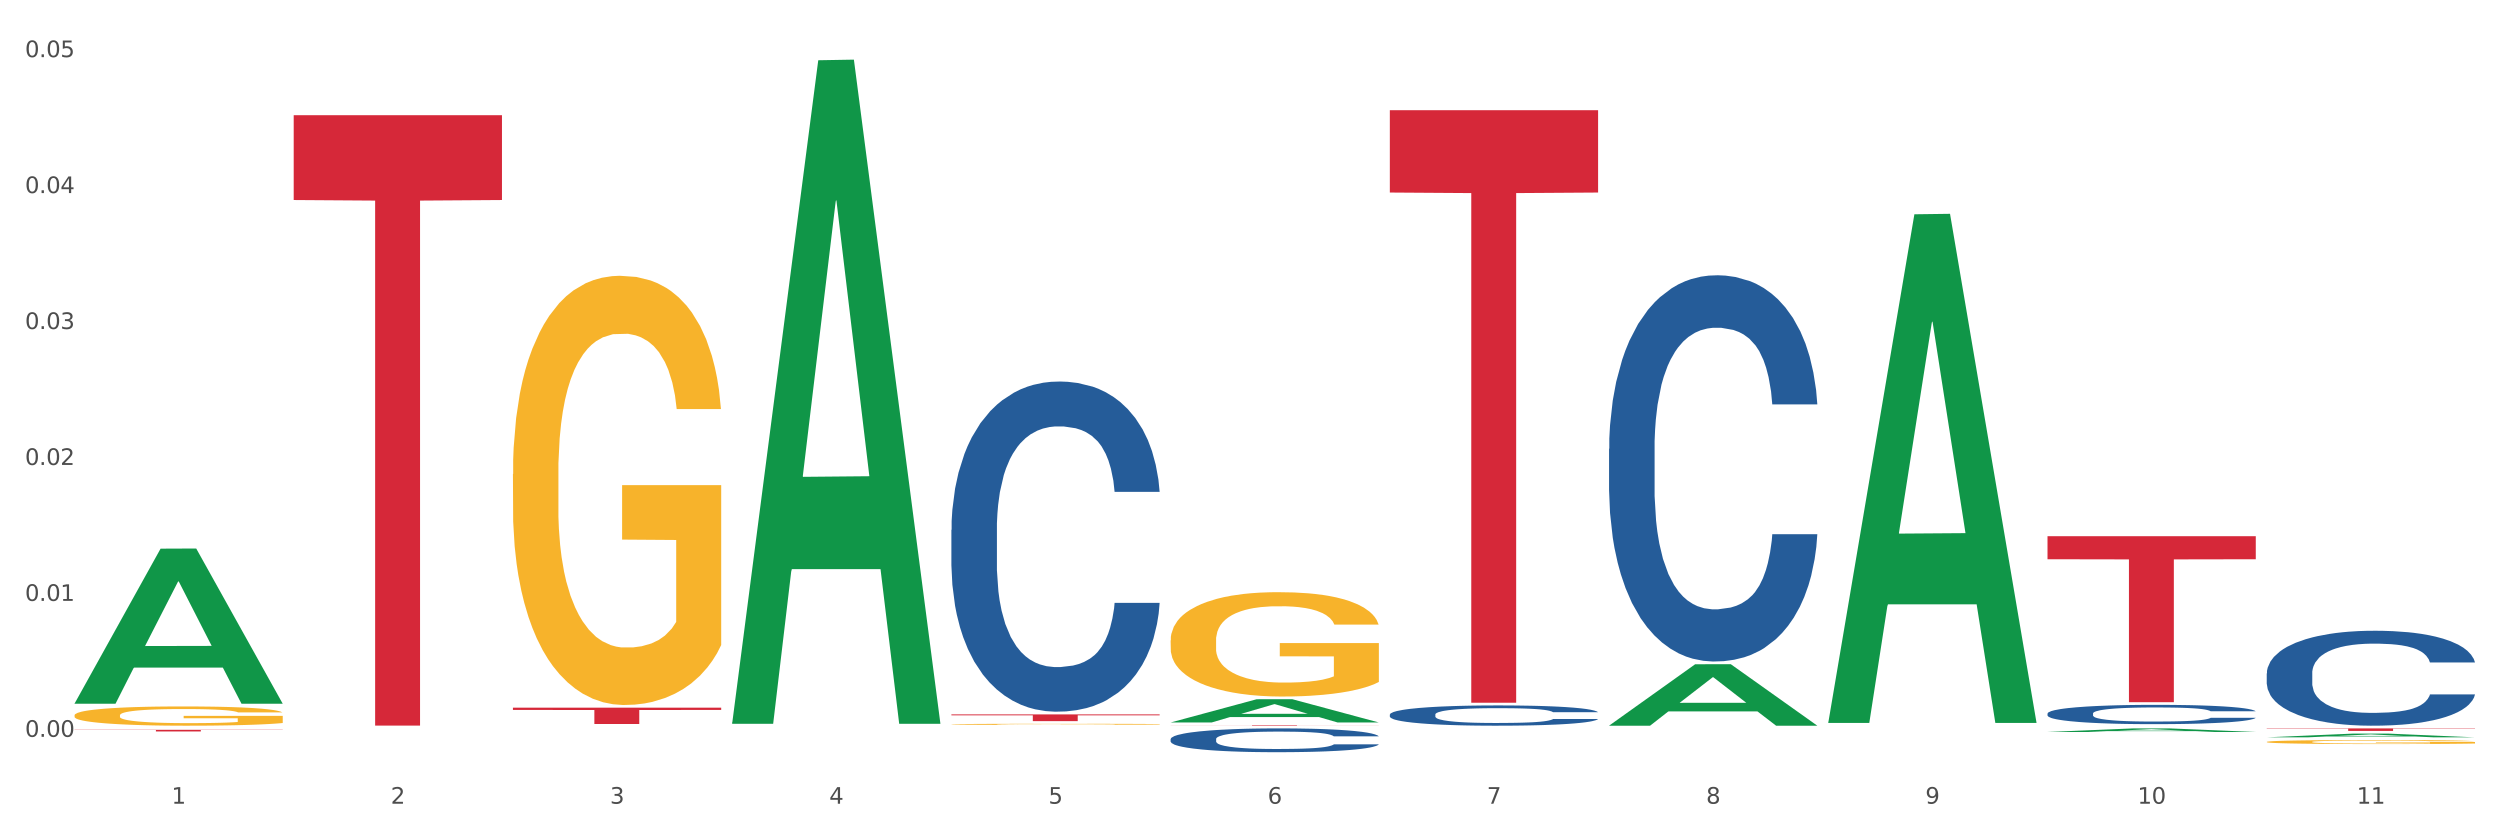 <?xml version="1.0" encoding="utf-8" standalone="no"?>
<!DOCTYPE svg PUBLIC "-//W3C//DTD SVG 1.1//EN"
  "http://www.w3.org/Graphics/SVG/1.1/DTD/svg11.dtd">
<svg xmlns:xlink="http://www.w3.org/1999/xlink" width="1080pt" height="360pt" viewBox="0 0 1080 360" xmlns="http://www.w3.org/2000/svg" version="1.1">
 <rect x="0" y="0" width="1080" height="360" fill="#333333" stroke="none"/>
 <defs>
  <style type="text/css">*{stroke-linejoin: round; stroke-linecap: butt}</style>
 </defs>
 <g id="figure_1">
  <g id="patch_1">
   <path d="M 0 360 
L 1080 360 
L 1080 0 
L 0 0 
z
" style="fill: #ffffff; stroke: #ffffff; stroke-linejoin: miter"/>
  </g>
  <g id="axes_1">
   <g id="matplotlib.axis_1">
    <g id="xtick_1">
     <g id="text_1">
      <!-- 1 -->
      <g style="fill: #4d4d4d" transform="translate(74.106 347.204) scale(0.096 -0.096)">
       <defs>
        <path id="DejaVuSans-31" d="M 794 531 
L 1825 531 
L 1825 4091 
L 703 3866 
L 703 4441 
L 1819 4666 
L 2450 4666 
L 2450 531 
L 3481 531 
L 3481 0 
L 794 0 
L 794 531 
z
" transform="scale(0.016)"/>
       </defs>
       <use xlink:href="#DejaVuSans-31"/>
      </g>
     </g>
    </g>
    <g id="xtick_2">
     <g id="text_2">
      <!-- 2 -->
      <g style="fill: #4d4d4d" transform="translate(168.812 347.204) scale(0.096 -0.096)">
       <defs>
        <path id="DejaVuSans-32" d="M 1228 531 
L 3431 531 
L 3431 0 
L 469 0 
L 469 531 
Q 828 903 1448 1529 
Q 2069 2156 2228 2338 
Q 2531 2678 2651 2914 
Q 2772 3150 2772 3378 
Q 2772 3750 2511 3984 
Q 2250 4219 1831 4219 
Q 1534 4219 1204 4116 
Q 875 4013 500 3803 
L 500 4441 
Q 881 4594 1212 4672 
Q 1544 4750 1819 4750 
Q 2544 4750 2975 4387 
Q 3406 4025 3406 3419 
Q 3406 3131 3298 2873 
Q 3191 2616 2906 2266 
Q 2828 2175 2409 1742 
Q 1991 1309 1228 531 
z
" transform="scale(0.016)"/>
       </defs>
       <use xlink:href="#DejaVuSans-32"/>
      </g>
     </g>
    </g>
    <g id="xtick_3">
     <g id="text_3">
      <!-- 3 -->
      <g style="fill: #4d4d4d" transform="translate(263.517 347.204) scale(0.096 -0.096)">
       <defs>
        <path id="DejaVuSans-33" d="M 2597 2516 
Q 3050 2419 3304 2112 
Q 3559 1806 3559 1356 
Q 3559 666 3084 287 
Q 2609 -91 1734 -91 
Q 1441 -91 1130 -33 
Q 819 25 488 141 
L 488 750 
Q 750 597 1062 519 
Q 1375 441 1716 441 
Q 2309 441 2620 675 
Q 2931 909 2931 1356 
Q 2931 1769 2642 2001 
Q 2353 2234 1838 2234 
L 1294 2234 
L 1294 2753 
L 1863 2753 
Q 2328 2753 2575 2939 
Q 2822 3125 2822 3475 
Q 2822 3834 2567 4026 
Q 2313 4219 1838 4219 
Q 1578 4219 1281 4162 
Q 984 4106 628 3988 
L 628 4550 
Q 988 4650 1302 4700 
Q 1616 4750 1894 4750 
Q 2613 4750 3031 4423 
Q 3450 4097 3450 3541 
Q 3450 3153 3228 2886 
Q 3006 2619 2597 2516 
z
" transform="scale(0.016)"/>
       </defs>
       <use xlink:href="#DejaVuSans-33"/>
      </g>
     </g>
    </g>
    <g id="xtick_4">
     <g id="text_4">
      <!-- 4 -->
      <g style="fill: #4d4d4d" transform="translate(358.223 347.204) scale(0.096 -0.096)">
       <defs>
        <path id="DejaVuSans-34" d="M 2419 4116 
L 825 1625 
L 2419 1625 
L 2419 4116 
z
M 2253 4666 
L 3047 4666 
L 3047 1625 
L 3713 1625 
L 3713 1100 
L 3047 1100 
L 3047 0 
L 2419 0 
L 2419 1100 
L 313 1100 
L 313 1709 
L 2253 4666 
z
" transform="scale(0.016)"/>
       </defs>
       <use xlink:href="#DejaVuSans-34"/>
      </g>
     </g>
    </g>
    <g id="xtick_5">
     <g id="text_5">
      <!-- 5 -->
      <g style="fill: #4d4d4d" transform="translate(452.928 347.204) scale(0.096 -0.096)">
       <defs>
        <path id="DejaVuSans-35" d="M 691 4666 
L 3169 4666 
L 3169 4134 
L 1269 4134 
L 1269 2991 
Q 1406 3038 1543 3061 
Q 1681 3084 1819 3084 
Q 2600 3084 3056 2656 
Q 3513 2228 3513 1497 
Q 3513 744 3044 326 
Q 2575 -91 1722 -91 
Q 1428 -91 1123 -41 
Q 819 9 494 109 
L 494 744 
Q 775 591 1075 516 
Q 1375 441 1709 441 
Q 2250 441 2565 725 
Q 2881 1009 2881 1497 
Q 2881 1984 2565 2268 
Q 2250 2553 1709 2553 
Q 1456 2553 1204 2497 
Q 953 2441 691 2322 
L 691 4666 
z
" transform="scale(0.016)"/>
       </defs>
       <use xlink:href="#DejaVuSans-35"/>
      </g>
     </g>
    </g>
    <g id="xtick_6">
     <g id="text_6">
      <!-- 6 -->
      <g style="fill: #4d4d4d" transform="translate(547.634 347.204) scale(0.096 -0.096)">
       <defs>
        <path id="DejaVuSans-36" d="M 2113 2584 
Q 1688 2584 1439 2293 
Q 1191 2003 1191 1497 
Q 1191 994 1439 701 
Q 1688 409 2113 409 
Q 2538 409 2786 701 
Q 3034 994 3034 1497 
Q 3034 2003 2786 2293 
Q 2538 2584 2113 2584 
z
M 3366 4563 
L 3366 3988 
Q 3128 4100 2886 4159 
Q 2644 4219 2406 4219 
Q 1781 4219 1451 3797 
Q 1122 3375 1075 2522 
Q 1259 2794 1537 2939 
Q 1816 3084 2150 3084 
Q 2853 3084 3261 2657 
Q 3669 2231 3669 1497 
Q 3669 778 3244 343 
Q 2819 -91 2113 -91 
Q 1303 -91 875 529 
Q 447 1150 447 2328 
Q 447 3434 972 4092 
Q 1497 4750 2381 4750 
Q 2619 4750 2861 4703 
Q 3103 4656 3366 4563 
z
" transform="scale(0.016)"/>
       </defs>
       <use xlink:href="#DejaVuSans-36"/>
      </g>
     </g>
    </g>
    <g id="xtick_7">
     <g id="text_7">
      <!-- 7 -->
      <g style="fill: #4d4d4d" transform="translate(642.339 347.204) scale(0.096 -0.096)">
       <defs>
        <path id="DejaVuSans-37" d="M 525 4666 
L 3525 4666 
L 3525 4397 
L 1831 0 
L 1172 0 
L 2766 4134 
L 525 4134 
L 525 4666 
z
" transform="scale(0.016)"/>
       </defs>
       <use xlink:href="#DejaVuSans-37"/>
      </g>
     </g>
    </g>
    <g id="xtick_8">
     <g id="text_8">
      <!-- 8 -->
      <g style="fill: #4d4d4d" transform="translate(737.044 347.204) scale(0.096 -0.096)">
       <defs>
        <path id="DejaVuSans-38" d="M 2034 2216 
Q 1584 2216 1326 1975 
Q 1069 1734 1069 1313 
Q 1069 891 1326 650 
Q 1584 409 2034 409 
Q 2484 409 2743 651 
Q 3003 894 3003 1313 
Q 3003 1734 2745 1975 
Q 2488 2216 2034 2216 
z
M 1403 2484 
Q 997 2584 770 2862 
Q 544 3141 544 3541 
Q 544 4100 942 4425 
Q 1341 4750 2034 4750 
Q 2731 4750 3128 4425 
Q 3525 4100 3525 3541 
Q 3525 3141 3298 2862 
Q 3072 2584 2669 2484 
Q 3125 2378 3379 2068 
Q 3634 1759 3634 1313 
Q 3634 634 3220 271 
Q 2806 -91 2034 -91 
Q 1263 -91 848 271 
Q 434 634 434 1313 
Q 434 1759 690 2068 
Q 947 2378 1403 2484 
z
M 1172 3481 
Q 1172 3119 1398 2916 
Q 1625 2713 2034 2713 
Q 2441 2713 2670 2916 
Q 2900 3119 2900 3481 
Q 2900 3844 2670 4047 
Q 2441 4250 2034 4250 
Q 1625 4250 1398 4047 
Q 1172 3844 1172 3481 
z
" transform="scale(0.016)"/>
       </defs>
       <use xlink:href="#DejaVuSans-38"/>
      </g>
     </g>
    </g>
    <g id="xtick_9">
     <g id="text_9">
      <!-- 9 -->
      <g style="fill: #4d4d4d" transform="translate(831.75 347.204) scale(0.096 -0.096)">
       <defs>
        <path id="DejaVuSans-39" d="M 703 97 
L 703 672 
Q 941 559 1184 500 
Q 1428 441 1663 441 
Q 2288 441 2617 861 
Q 2947 1281 2994 2138 
Q 2813 1869 2534 1725 
Q 2256 1581 1919 1581 
Q 1219 1581 811 2004 
Q 403 2428 403 3163 
Q 403 3881 828 4315 
Q 1253 4750 1959 4750 
Q 2769 4750 3195 4129 
Q 3622 3509 3622 2328 
Q 3622 1225 3098 567 
Q 2575 -91 1691 -91 
Q 1453 -91 1209 -44 
Q 966 3 703 97 
z
M 1959 2075 
Q 2384 2075 2632 2365 
Q 2881 2656 2881 3163 
Q 2881 3666 2632 3958 
Q 2384 4250 1959 4250 
Q 1534 4250 1286 3958 
Q 1038 3666 1038 3163 
Q 1038 2656 1286 2365 
Q 1534 2075 1959 2075 
z
" transform="scale(0.016)"/>
       </defs>
       <use xlink:href="#DejaVuSans-39"/>
      </g>
     </g>
    </g>
    <g id="xtick_10">
     <g id="text_10">
      <!-- 10 -->
      <g style="fill: #4d4d4d" transform="translate(923.401 347.204) scale(0.096 -0.096)">
       <defs>
        <path id="DejaVuSans-30" d="M 2034 4250 
Q 1547 4250 1301 3770 
Q 1056 3291 1056 2328 
Q 1056 1369 1301 889 
Q 1547 409 2034 409 
Q 2525 409 2770 889 
Q 3016 1369 3016 2328 
Q 3016 3291 2770 3770 
Q 2525 4250 2034 4250 
z
M 2034 4750 
Q 2819 4750 3233 4129 
Q 3647 3509 3647 2328 
Q 3647 1150 3233 529 
Q 2819 -91 2034 -91 
Q 1250 -91 836 529 
Q 422 1150 422 2328 
Q 422 3509 836 4129 
Q 1250 4750 2034 4750 
z
" transform="scale(0.016)"/>
       </defs>
       <use xlink:href="#DejaVuSans-31"/>
       <use xlink:href="#DejaVuSans-30" transform="translate(63.623 0)"/>
      </g>
     </g>
    </g>
    <g id="xtick_11">
     <g id="text_11">
      <!-- 11 -->
      <g style="fill: #4d4d4d" transform="translate(1018.107 347.204) scale(0.096 -0.096)">
       <use xlink:href="#DejaVuSans-31"/>
       <use xlink:href="#DejaVuSans-31" transform="translate(63.623 0)"/>
      </g>
     </g>
    </g>
    <g id="xtick_12"/>
    <g id="xtick_13"/>
    <g id="xtick_14"/>
    <g id="xtick_15"/>
    <g id="xtick_16"/>
    <g id="xtick_17"/>
    <g id="xtick_18"/>
    <g id="xtick_19"/>
    <g id="xtick_20"/>
    <g id="xtick_21"/>
   </g>
   <g id="matplotlib.axis_2">
    <g id="ytick_1">
     <g id="text_12">
      <!-- 0.00 -->
      <g style="fill: #4d4d4d" transform="translate(10.8 318.309) scale(0.096 -0.096)">
       <defs>
        <path id="DejaVuSans-2e" d="M 684 794 
L 1344 794 
L 1344 0 
L 684 0 
L 684 794 
z
" transform="scale(0.016)"/>
       </defs>
       <use xlink:href="#DejaVuSans-30"/>
       <use xlink:href="#DejaVuSans-2e" transform="translate(63.623 0)"/>
       <use xlink:href="#DejaVuSans-30" transform="translate(95.41 0)"/>
       <use xlink:href="#DejaVuSans-30" transform="translate(159.033 0)"/>
      </g>
     </g>
    </g>
    <g id="ytick_2">
     <g id="text_13">
      <!-- 0.01 -->
      <g style="fill: #4d4d4d" transform="translate(10.8 259.585) scale(0.096 -0.096)">
       <use xlink:href="#DejaVuSans-30"/>
       <use xlink:href="#DejaVuSans-2e" transform="translate(63.623 0)"/>
       <use xlink:href="#DejaVuSans-30" transform="translate(95.41 0)"/>
       <use xlink:href="#DejaVuSans-31" transform="translate(159.033 0)"/>
      </g>
     </g>
    </g>
    <g id="ytick_3">
     <g id="text_14">
      <!-- 0.02 -->
      <g style="fill: #4d4d4d" transform="translate(10.8 200.861) scale(0.096 -0.096)">
       <use xlink:href="#DejaVuSans-30"/>
       <use xlink:href="#DejaVuSans-2e" transform="translate(63.623 0)"/>
       <use xlink:href="#DejaVuSans-30" transform="translate(95.41 0)"/>
       <use xlink:href="#DejaVuSans-32" transform="translate(159.033 0)"/>
      </g>
     </g>
    </g>
    <g id="ytick_4">
     <g id="text_15">
      <!-- 0.03 -->
      <g style="fill: #4d4d4d" transform="translate(10.8 142.137) scale(0.096 -0.096)">
       <use xlink:href="#DejaVuSans-30"/>
       <use xlink:href="#DejaVuSans-2e" transform="translate(63.623 0)"/>
       <use xlink:href="#DejaVuSans-30" transform="translate(95.41 0)"/>
       <use xlink:href="#DejaVuSans-33" transform="translate(159.033 0)"/>
      </g>
     </g>
    </g>
    <g id="ytick_5">
     <g id="text_16">
      <!-- 0.04 -->
      <g style="fill: #4d4d4d" transform="translate(10.8 83.413) scale(0.096 -0.096)">
       <use xlink:href="#DejaVuSans-30"/>
       <use xlink:href="#DejaVuSans-2e" transform="translate(63.623 0)"/>
       <use xlink:href="#DejaVuSans-30" transform="translate(95.41 0)"/>
       <use xlink:href="#DejaVuSans-34" transform="translate(159.033 0)"/>
      </g>
     </g>
    </g>
    <g id="ytick_6">
     <g id="text_17">
      <!-- 0.05 -->
      <g style="fill: #4d4d4d" transform="translate(10.8 24.689) scale(0.096 -0.096)">
       <use xlink:href="#DejaVuSans-30"/>
       <use xlink:href="#DejaVuSans-2e" transform="translate(63.623 0)"/>
       <use xlink:href="#DejaVuSans-30" transform="translate(95.41 0)"/>
       <use xlink:href="#DejaVuSans-35" transform="translate(159.033 0)"/>
      </g>
     </g>
    </g>
    <g id="ytick_7"/>
    <g id="ytick_8"/>
    <g id="ytick_9"/>
    <g id="ytick_10"/>
    <g id="ytick_11"/>
   </g>
   <g id="PolyCollection_1">
    <path d="M 32.175 303.9 
L 32.268 303.837 
L 69.369 237.019 
L 84.766 236.956 
L 122.145 304.026 
L 104.337 304.026 
L 96.267 288.408 
L 57.96 288.408 
L 57.682 288.66 
L 49.891 304.026 
L 32.175 304.026 
L 32.175 303.9 
L 62.783 279.087 
L 91.444 279.024 
L 77.253 251.252 
L 77.067 251.126 
L 76.882 251.315 
L 62.691 279.024 
L 62.783 279.087 
L 32.175 303.9 
z
" clip-path="url(#pe1a26858de)" style="fill: #109648"/>
    <path d="M 979.23 314.662 
L 1069.2 314.662 
L 1069.2 314.815 
L 1033.809 314.816 
L 1033.809 315.762 
L 1014.408 315.762 
L 1014.408 314.816 
L 979.23 314.815 
L 979.23 314.663 
L 979.23 314.662 
z
" clip-path="url(#pe1a26858de)" style="fill: #d62839"/>
    <path d="M 884.524 231.626 
L 974.495 231.626 
L 974.495 241.591 
L 939.103 241.658 
L 939.103 303.336 
L 919.702 303.336 
L 919.702 241.658 
L 884.524 241.591 
L 884.524 231.693 
L 884.524 231.626 
z
" clip-path="url(#pe1a26858de)" style="fill: #d62839"/>
    <path d="M 600.408 47.601 
L 690.378 47.601 
L 690.378 83.175 
L 654.987 83.415 
L 654.987 303.587 
L 635.586 303.587 
L 635.586 83.415 
L 600.408 83.175 
L 600.408 47.841 
L 600.408 47.601 
z
" clip-path="url(#pe1a26858de)" style="fill: #d62839"/>
    <path d="M 505.702 313.272 
L 595.673 313.272 
L 595.673 313.305 
L 560.281 313.305 
L 560.281 313.506 
L 540.88 313.506 
L 540.88 313.305 
L 505.702 313.305 
L 505.702 313.272 
L 505.702 313.272 
z
" clip-path="url(#pe1a26858de)" style="fill: #d62839"/>
    <path d="M 410.997 308.611 
L 500.967 308.611 
L 500.967 309.016 
L 465.576 309.018 
L 465.576 311.522 
L 446.175 311.522 
L 446.175 309.018 
L 410.997 309.016 
L 410.997 308.614 
L 410.997 308.611 
z
" clip-path="url(#pe1a26858de)" style="fill: #d62839"/>
    <path d="M 221.586 305.726 
L 311.556 305.726 
L 311.556 306.703 
L 276.165 306.709 
L 276.165 312.754 
L 256.764 312.754 
L 256.764 306.709 
L 221.586 306.703 
L 221.586 305.733 
L 221.586 305.726 
z
" clip-path="url(#pe1a26858de)" style="fill: #d62839"/>
    <path d="M 126.88 49.765 
L 216.851 49.765 
L 216.851 86.409 
L 181.46 86.657 
L 181.46 313.457 
L 162.058 313.457 
L 162.058 86.657 
L 126.88 86.409 
L 126.88 50.012 
L 126.88 49.765 
z
" clip-path="url(#pe1a26858de)" style="fill: #d62839"/>
    <path d="M 410.997 228.905 
L 411.103 228.774 
L 411.103 225.127 
L 411.422 220.177 
L 412.592 211.058 
L 414.081 204.154 
L 416.633 196.077 
L 418.016 192.69 
L 419.824 188.913 
L 423.546 182.79 
L 427.8 177.579 
L 430.778 174.714 
L 433.011 172.89 
L 438.009 169.633 
L 440.881 168.2 
L 443.858 167.028 
L 446.411 166.246 
L 450.665 165.334 
L 454.068 164.944 
L 458.003 164.813 
L 461.299 164.944 
L 465.66 165.465 
L 472.041 167.028 
L 474.487 167.94 
L 477.783 169.503 
L 481.186 171.587 
L 483.951 173.671 
L 487.142 176.668 
L 490.439 180.576 
L 493.629 185.526 
L 495.862 190.085 
L 497.67 194.905 
L 499.266 200.767 
L 500.435 207.15 
L 500.967 212.491 
L 481.505 212.491 
L 480.974 207.671 
L 479.91 202.46 
L 478.847 198.943 
L 477.677 196.077 
L 475.869 192.821 
L 474.274 190.736 
L 471.615 188.261 
L 469.169 186.698 
L 467.149 185.786 
L 464.703 185.005 
L 459.491 184.223 
L 455.769 184.223 
L 453.43 184.484 
L 450.558 185.135 
L 448.112 186.047 
L 445.241 187.61 
L 443.008 189.303 
L 440.774 191.518 
L 439.498 193.081 
L 437.584 195.947 
L 436.308 198.292 
L 434.606 202.33 
L 433.649 205.196 
L 431.947 212.621 
L 431.203 218.092 
L 430.884 221.87 
L 430.671 226.039 
L 430.671 246.36 
L 431.309 255.479 
L 431.841 259.387 
L 432.692 263.816 
L 434.287 269.548 
L 436.627 275.149 
L 439.073 279.188 
L 441.093 281.663 
L 443.008 283.486 
L 444.922 284.919 
L 447.262 286.222 
L 449.176 287.004 
L 452.047 287.785 
L 455.45 288.176 
L 458.109 288.176 
L 463.533 287.525 
L 465.979 286.873 
L 468.318 285.962 
L 470.871 284.529 
L 472.891 282.965 
L 474.061 281.793 
L 475.975 279.318 
L 477.464 276.713 
L 478.74 273.716 
L 479.591 271.111 
L 480.548 267.203 
L 481.293 262.774 
L 481.505 260.429 
L 500.967 260.429 
L 500.542 265.119 
L 499.797 269.678 
L 498.308 275.801 
L 497.139 279.318 
L 495.331 283.617 
L 493.416 287.264 
L 490.758 291.302 
L 488.312 294.299 
L 485.759 296.904 
L 482.994 299.249 
L 477.996 302.505 
L 476.188 303.417 
L 472.36 304.98 
L 469.382 305.892 
L 465.022 306.804 
L 460.555 307.325 
L 455.876 307.456 
L 451.728 307.195 
L 447.155 306.413 
L 444.284 305.632 
L 441.093 304.459 
L 437.371 302.636 
L 433.862 300.421 
L 430.565 297.816 
L 427.481 294.82 
L 424.609 291.433 
L 420.887 285.831 
L 418.122 280.36 
L 416.102 275.28 
L 414.719 270.981 
L 413.337 265.51 
L 412.592 261.732 
L 411.422 252.613 
L 410.997 244.146 
L 410.997 228.905 
z
" clip-path="url(#pe1a26858de)" style="fill: #255c99"/>
    <path d="M 505.702 319.284 
L 505.809 319.275 
L 505.809 319.012 
L 506.128 318.655 
L 507.298 317.997 
L 508.786 317.499 
L 511.339 316.917 
L 512.721 316.672 
L 514.529 316.4 
L 518.251 315.958 
L 522.505 315.582 
L 525.483 315.376 
L 527.716 315.244 
L 532.715 315.009 
L 535.586 314.906 
L 538.564 314.821 
L 541.116 314.765 
L 545.37 314.699 
L 548.773 314.671 
L 552.708 314.662 
L 556.005 314.671 
L 560.365 314.709 
L 566.746 314.821 
L 569.192 314.887 
L 572.489 315 
L 575.892 315.15 
L 578.657 315.301 
L 581.847 315.517 
L 585.144 315.799 
L 588.335 316.156 
L 590.568 316.484 
L 592.376 316.832 
L 593.971 317.255 
L 595.141 317.715 
L 595.673 318.1 
L 576.211 318.1 
L 575.679 317.753 
L 574.616 317.377 
L 573.552 317.123 
L 572.382 316.917 
L 570.575 316.682 
L 568.979 316.531 
L 566.321 316.353 
L 563.875 316.24 
L 561.854 316.174 
L 559.408 316.118 
L 554.197 316.062 
L 550.475 316.062 
L 548.135 316.08 
L 545.264 316.127 
L 542.818 316.193 
L 539.946 316.306 
L 537.713 316.428 
L 535.48 316.588 
L 534.204 316.7 
L 532.289 316.907 
L 531.013 317.076 
L 529.312 317.368 
L 528.354 317.574 
L 526.653 318.11 
L 525.908 318.504 
L 525.589 318.777 
L 525.377 319.077 
L 525.377 320.543 
L 526.015 321.201 
L 526.547 321.483 
L 527.397 321.802 
L 528.993 322.215 
L 531.332 322.619 
L 533.778 322.911 
L 535.799 323.089 
L 537.713 323.221 
L 539.627 323.324 
L 541.967 323.418 
L 543.881 323.474 
L 546.753 323.531 
L 550.156 323.559 
L 552.814 323.559 
L 558.238 323.512 
L 560.684 323.465 
L 563.024 323.399 
L 565.576 323.296 
L 567.597 323.183 
L 568.767 323.099 
L 570.681 322.92 
L 572.17 322.732 
L 573.446 322.516 
L 574.297 322.328 
L 575.254 322.046 
L 575.998 321.727 
L 576.211 321.558 
L 595.673 321.558 
L 595.247 321.896 
L 594.503 322.225 
L 593.014 322.666 
L 591.844 322.92 
L 590.036 323.23 
L 588.122 323.493 
L 585.463 323.784 
L 583.017 324.001 
L 580.465 324.188 
L 577.7 324.358 
L 572.701 324.592 
L 570.894 324.658 
L 567.065 324.771 
L 564.087 324.837 
L 559.727 324.903 
L 555.26 324.94 
L 550.581 324.95 
L 546.434 324.931 
L 541.861 324.874 
L 538.989 324.818 
L 535.799 324.733 
L 532.077 324.602 
L 528.567 324.442 
L 525.27 324.254 
L 522.186 324.038 
L 519.315 323.794 
L 515.593 323.39 
L 512.828 322.995 
L 510.807 322.629 
L 509.425 322.319 
L 508.042 321.924 
L 507.298 321.652 
L 506.128 320.994 
L 505.702 320.383 
L 505.702 319.284 
z
" clip-path="url(#pe1a26858de)" style="fill: #255c99"/>
    <path d="M 600.408 308.68 
L 600.514 308.672 
L 600.514 308.448 
L 600.833 308.144 
L 602.003 307.584 
L 603.492 307.16 
L 606.044 306.663 
L 607.427 306.455 
L 609.235 306.223 
L 612.957 305.847 
L 617.211 305.527 
L 620.189 305.351 
L 622.422 305.239 
L 627.42 305.039 
L 630.292 304.951 
L 633.269 304.879 
L 635.822 304.831 
L 640.076 304.775 
L 643.479 304.751 
L 647.414 304.743 
L 650.71 304.751 
L 655.071 304.783 
L 661.451 304.879 
L 663.897 304.935 
L 667.194 305.031 
L 670.597 305.159 
L 673.362 305.287 
L 676.553 305.471 
L 679.85 305.711 
L 683.04 306.015 
L 685.273 306.295 
L 687.081 306.591 
L 688.677 306.951 
L 689.846 307.344 
L 690.378 307.672 
L 670.916 307.672 
L 670.385 307.376 
L 669.321 307.055 
L 668.258 306.839 
L 667.088 306.663 
L 665.28 306.463 
L 663.685 306.335 
L 661.026 306.183 
L 658.58 306.087 
L 656.559 306.031 
L 654.113 305.983 
L 648.902 305.935 
L 645.18 305.935 
L 642.841 305.951 
L 639.969 305.991 
L 637.523 306.047 
L 634.652 306.143 
L 632.419 306.247 
L 630.185 306.383 
L 628.909 306.479 
L 626.995 306.655 
L 625.719 306.799 
L 624.017 307.047 
L 623.06 307.224 
L 621.358 307.68 
L 620.614 308.016 
L 620.295 308.248 
L 620.082 308.504 
L 620.082 309.753 
L 620.72 310.313 
L 621.252 310.553 
L 622.103 310.825 
L 623.698 311.177 
L 626.038 311.521 
L 628.484 311.769 
L 630.504 311.921 
L 632.419 312.034 
L 634.333 312.122 
L 636.672 312.202 
L 638.587 312.25 
L 641.458 312.298 
L 644.861 312.322 
L 647.52 312.322 
L 652.944 312.282 
L 655.39 312.242 
L 657.729 312.186 
L 660.282 312.098 
L 662.302 312.002 
L 663.472 311.929 
L 665.386 311.777 
L 666.875 311.617 
L 668.151 311.433 
L 669.002 311.273 
L 669.959 311.033 
L 670.704 310.761 
L 670.916 310.617 
L 690.378 310.617 
L 689.953 310.905 
L 689.208 311.185 
L 687.719 311.561 
L 686.55 311.777 
L 684.742 312.042 
L 682.827 312.266 
L 680.169 312.514 
L 677.723 312.698 
L 675.17 312.858 
L 672.405 313.002 
L 667.407 313.202 
L 665.599 313.258 
L 661.771 313.354 
L 658.793 313.41 
L 654.433 313.466 
L 649.966 313.498 
L 645.287 313.506 
L 641.139 313.49 
L 636.566 313.442 
L 633.695 313.394 
L 630.504 313.322 
L 626.782 313.21 
L 623.273 313.074 
L 619.976 312.914 
L 616.892 312.73 
L 614.02 312.522 
L 610.298 312.178 
L 607.533 311.841 
L 605.513 311.529 
L 604.13 311.265 
L 602.748 310.929 
L 602.003 310.697 
L 600.833 310.137 
L 600.408 309.617 
L 600.408 308.68 
z
" clip-path="url(#pe1a26858de)" style="fill: #255c99"/>
    <path d="M 695.113 193.887 
L 695.22 193.734 
L 695.22 189.467 
L 695.539 183.677 
L 696.709 173.01 
L 698.197 164.933 
L 700.75 155.485 
L 702.132 151.523 
L 703.94 147.104 
L 707.662 139.942 
L 711.916 133.846 
L 714.894 130.494 
L 717.127 128.36 
L 722.126 124.551 
L 724.997 122.874 
L 727.975 121.503 
L 730.527 120.588 
L 734.781 119.522 
L 738.184 119.065 
L 742.119 118.912 
L 745.416 119.065 
L 749.776 119.674 
L 756.157 121.503 
L 758.603 122.57 
L 761.9 124.398 
L 765.303 126.836 
L 768.068 129.275 
L 771.258 132.779 
L 774.555 137.351 
L 777.746 143.142 
L 779.979 148.475 
L 781.787 154.114 
L 783.382 160.971 
L 784.552 168.438 
L 785.084 174.686 
L 765.622 174.686 
L 765.09 169.047 
L 764.027 162.952 
L 762.963 158.838 
L 761.793 155.485 
L 759.985 151.675 
L 758.39 149.237 
L 755.732 146.342 
L 753.286 144.513 
L 751.265 143.447 
L 748.819 142.532 
L 743.608 141.618 
L 739.886 141.618 
L 737.546 141.923 
L 734.675 142.685 
L 732.229 143.751 
L 729.357 145.58 
L 727.124 147.561 
L 724.891 150.152 
L 723.615 151.98 
L 721.7 155.333 
L 720.424 158.076 
L 718.723 162.8 
L 717.765 166.152 
L 716.064 174.838 
L 715.319 181.238 
L 715 185.658 
L 714.788 190.534 
L 714.788 214.306 
L 715.426 224.973 
L 715.958 229.545 
L 716.808 234.726 
L 718.404 241.431 
L 720.743 247.984 
L 723.189 252.708 
L 725.21 255.603 
L 727.124 257.737 
L 729.038 259.413 
L 731.378 260.937 
L 733.292 261.851 
L 736.164 262.765 
L 739.567 263.222 
L 742.225 263.222 
L 747.649 262.461 
L 750.095 261.699 
L 752.435 260.632 
L 754.987 258.956 
L 757.008 257.127 
L 758.178 255.756 
L 760.092 252.86 
L 761.581 249.812 
L 762.857 246.308 
L 763.708 243.26 
L 764.665 238.688 
L 765.409 233.507 
L 765.622 230.764 
L 785.084 230.764 
L 784.658 236.25 
L 783.914 241.584 
L 782.425 248.746 
L 781.255 252.86 
L 779.447 257.889 
L 777.533 262.156 
L 774.874 266.88 
L 772.428 270.385 
L 769.876 273.432 
L 767.111 276.175 
L 762.112 279.985 
L 760.305 281.052 
L 756.476 282.88 
L 753.498 283.947 
L 749.138 285.014 
L 744.671 285.623 
L 739.992 285.776 
L 735.845 285.471 
L 731.272 284.557 
L 728.4 283.642 
L 725.21 282.271 
L 721.488 280.137 
L 717.978 277.547 
L 714.681 274.499 
L 711.597 270.994 
L 708.726 267.032 
L 705.004 260.48 
L 702.239 254.079 
L 700.218 248.136 
L 698.836 243.107 
L 697.453 236.707 
L 696.709 232.288 
L 695.539 221.621 
L 695.113 211.716 
L 695.113 193.887 
z
" clip-path="url(#pe1a26858de)" style="fill: #255c99"/>
    <path d="M 884.524 308.241 
L 884.631 308.233 
L 884.631 308.02 
L 884.95 307.73 
L 886.12 307.197 
L 887.608 306.793 
L 890.161 306.32 
L 891.543 306.122 
L 893.351 305.901 
L 897.073 305.543 
L 901.327 305.238 
L 904.305 305.071 
L 906.538 304.964 
L 911.537 304.773 
L 914.408 304.69 
L 917.386 304.621 
L 919.938 304.575 
L 924.192 304.522 
L 927.595 304.499 
L 931.53 304.491 
L 934.827 304.499 
L 939.187 304.53 
L 945.568 304.621 
L 948.014 304.674 
L 951.311 304.766 
L 954.714 304.888 
L 957.479 305.01 
L 960.669 305.185 
L 963.966 305.414 
L 967.157 305.703 
L 969.39 305.97 
L 971.198 306.252 
L 972.793 306.595 
L 973.963 306.968 
L 974.495 307.281 
L 955.033 307.281 
L 954.501 306.999 
L 953.438 306.694 
L 952.374 306.488 
L 951.204 306.32 
L 949.396 306.13 
L 947.801 306.008 
L 945.143 305.863 
L 942.697 305.772 
L 940.676 305.718 
L 938.23 305.673 
L 933.019 305.627 
L 929.297 305.627 
L 926.957 305.642 
L 924.086 305.68 
L 921.64 305.734 
L 918.768 305.825 
L 916.535 305.924 
L 914.302 306.054 
L 913.026 306.145 
L 911.111 306.313 
L 909.835 306.45 
L 908.134 306.686 
L 907.176 306.854 
L 905.475 307.288 
L 904.73 307.608 
L 904.411 307.829 
L 904.199 308.073 
L 904.199 309.262 
L 904.837 309.795 
L 905.368 310.024 
L 906.219 310.283 
L 907.814 310.618 
L 910.154 310.946 
L 912.6 311.182 
L 914.621 311.327 
L 916.535 311.434 
L 918.449 311.518 
L 920.789 311.594 
L 922.703 311.64 
L 925.575 311.685 
L 928.978 311.708 
L 931.636 311.708 
L 937.06 311.67 
L 939.506 311.632 
L 941.846 311.579 
L 944.398 311.495 
L 946.419 311.403 
L 947.589 311.335 
L 949.503 311.19 
L 950.992 311.038 
L 952.268 310.862 
L 953.119 310.71 
L 954.076 310.481 
L 954.82 310.222 
L 955.033 310.085 
L 974.495 310.085 
L 974.069 310.359 
L 973.325 310.626 
L 971.836 310.984 
L 970.666 311.19 
L 968.858 311.441 
L 966.944 311.655 
L 964.285 311.891 
L 961.839 312.066 
L 959.287 312.219 
L 956.522 312.356 
L 951.523 312.546 
L 949.715 312.6 
L 945.887 312.691 
L 942.909 312.745 
L 938.549 312.798 
L 934.082 312.828 
L 929.403 312.836 
L 925.256 312.821 
L 920.683 312.775 
L 917.811 312.729 
L 914.621 312.661 
L 910.899 312.554 
L 907.389 312.425 
L 904.092 312.272 
L 901.008 312.097 
L 898.137 311.899 
L 894.415 311.571 
L 891.65 311.251 
L 889.629 310.954 
L 888.246 310.702 
L 886.864 310.382 
L 886.12 310.161 
L 884.95 309.628 
L 884.524 309.132 
L 884.524 308.241 
z
" clip-path="url(#pe1a26858de)" style="fill: #255c99"/>
    <path d="M 979.23 290.914 
L 979.336 290.877 
L 979.336 289.828 
L 979.655 288.404 
L 980.825 285.781 
L 982.314 283.796 
L 984.866 281.473 
L 986.249 280.499 
L 988.057 279.412 
L 991.779 277.651 
L 996.033 276.153 
L 999.01 275.328 
L 1001.244 274.804 
L 1006.242 273.867 
L 1009.114 273.455 
L 1012.091 273.118 
L 1014.644 272.893 
L 1018.898 272.631 
L 1022.301 272.518 
L 1026.236 272.481 
L 1029.532 272.518 
L 1033.893 272.668 
L 1040.273 273.118 
L 1042.719 273.38 
L 1046.016 273.83 
L 1049.419 274.429 
L 1052.184 275.029 
L 1055.375 275.89 
L 1058.672 277.014 
L 1061.862 278.438 
L 1064.095 279.749 
L 1065.903 281.136 
L 1067.498 282.822 
L 1068.668 284.657 
L 1069.2 286.193 
L 1049.738 286.193 
L 1049.207 284.807 
L 1048.143 283.309 
L 1047.08 282.297 
L 1045.91 281.473 
L 1044.102 280.536 
L 1042.507 279.937 
L 1039.848 279.225 
L 1037.402 278.775 
L 1035.381 278.513 
L 1032.935 278.288 
L 1027.724 278.063 
L 1024.002 278.063 
L 1021.663 278.138 
L 1018.791 278.326 
L 1016.345 278.588 
L 1013.474 279.037 
L 1011.24 279.525 
L 1009.007 280.161 
L 1007.731 280.611 
L 1005.817 281.435 
L 1004.541 282.11 
L 1002.839 283.271 
L 1001.882 284.095 
L 1000.18 286.231 
L 999.436 287.804 
L 999.117 288.891 
L 998.904 290.09 
L 998.904 295.935 
L 999.542 298.557 
L 1000.074 299.681 
L 1000.925 300.955 
L 1002.52 302.604 
L 1004.86 304.215 
L 1007.306 305.376 
L 1009.326 306.088 
L 1011.24 306.612 
L 1013.155 307.025 
L 1015.494 307.399 
L 1017.409 307.624 
L 1020.28 307.849 
L 1023.683 307.961 
L 1026.342 307.961 
L 1031.766 307.774 
L 1034.212 307.586 
L 1036.551 307.324 
L 1039.104 306.912 
L 1041.124 306.463 
L 1042.294 306.125 
L 1044.208 305.413 
L 1045.697 304.664 
L 1046.973 303.802 
L 1047.824 303.053 
L 1048.781 301.929 
L 1049.526 300.655 
L 1049.738 299.981 
L 1069.2 299.981 
L 1068.775 301.33 
L 1068.03 302.641 
L 1066.541 304.402 
L 1065.371 305.413 
L 1063.564 306.65 
L 1061.649 307.699 
L 1058.991 308.86 
L 1056.545 309.722 
L 1053.992 310.471 
L 1051.227 311.146 
L 1046.229 312.082 
L 1044.421 312.345 
L 1040.592 312.794 
L 1037.615 313.057 
L 1033.254 313.319 
L 1028.788 313.469 
L 1024.109 313.506 
L 1019.961 313.431 
L 1015.388 313.206 
L 1012.517 312.982 
L 1009.326 312.644 
L 1005.604 312.12 
L 1002.095 311.483 
L 998.798 310.734 
L 995.714 309.872 
L 992.842 308.898 
L 989.12 307.287 
L 986.355 305.713 
L 984.334 304.252 
L 982.952 303.016 
L 981.569 301.442 
L 980.825 300.356 
L 979.655 297.733 
L 979.23 295.298 
L 979.23 290.914 
z
" clip-path="url(#pe1a26858de)" style="fill: #255c99"/>
    <path d="M 32.175 309.028 
L 32.281 309.021 
L 32.281 308.747 
L 32.494 308.511 
L 33.556 307.941 
L 35.149 307.47 
L 36.318 307.219 
L 37.486 307.014 
L 38.867 306.808 
L 40.567 306.595 
L 43.647 306.284 
L 45.559 306.124 
L 47.896 305.957 
L 52.145 305.714 
L 55.225 305.577 
L 58.412 305.463 
L 63.617 305.326 
L 67.016 305.265 
L 70.627 305.219 
L 74.983 305.189 
L 78.275 305.181 
L 85.499 305.204 
L 91.659 305.273 
L 94.634 305.326 
L 98.458 305.417 
L 100.476 305.478 
L 103.769 305.599 
L 107.168 305.759 
L 109.505 305.896 
L 113.01 306.154 
L 115.666 306.413 
L 118.109 306.732 
L 119.383 306.953 
L 120.339 307.158 
L 121.189 307.394 
L 122.039 307.766 
L 102.919 307.766 
L 102.175 307.5 
L 101.007 307.249 
L 99.307 307.006 
L 97.82 306.854 
L 95.271 306.664 
L 92.934 306.542 
L 90.491 306.451 
L 87.517 306.375 
L 85.18 306.337 
L 81.887 306.307 
L 75.407 306.314 
L 71.052 306.375 
L 68.078 306.451 
L 66.166 306.519 
L 64.467 306.595 
L 62.555 306.702 
L 60.324 306.861 
L 58.731 307.006 
L 57.137 307.188 
L 55.863 307.371 
L 54.694 307.584 
L 53.738 307.812 
L 52.995 308.047 
L 52.357 308.336 
L 51.826 308.815 
L 51.826 309.857 
L 52.039 310.093 
L 52.57 310.404 
L 53.207 310.64 
L 54.269 310.921 
L 55.225 311.111 
L 57.031 311.385 
L 59.049 311.613 
L 60.643 311.758 
L 62.236 311.879 
L 64.998 312.046 
L 68.078 312.183 
L 70.734 312.267 
L 74.345 312.343 
L 76.788 312.373 
L 78.913 312.389 
L 84.118 312.389 
L 87.835 312.366 
L 91.978 312.313 
L 95.165 312.244 
L 97.82 312.16 
L 100.795 312.024 
L 102.707 311.894 
L 102.707 310.305 
L 79.338 310.298 
L 79.338 309.241 
L 122.145 309.241 
L 122.145 312.343 
L 120.339 312.503 
L 118.321 312.647 
L 116.197 312.776 
L 113.01 312.936 
L 109.186 313.088 
L 105.787 313.194 
L 102.175 313.286 
L 97.927 313.369 
L 92.403 313.445 
L 89.004 313.476 
L 84.755 313.499 
L 79.763 313.506 
L 75.407 313.491 
L 71.159 313.453 
L 66.697 313.384 
L 62.342 313.286 
L 59.049 313.187 
L 55.756 313.065 
L 52.251 312.906 
L 49.489 312.753 
L 47.365 312.617 
L 45.028 312.442 
L 42.479 312.214 
L 40.567 312.008 
L 38.867 311.796 
L 37.061 311.522 
L 35.787 311.286 
L 34.512 310.99 
L 33.768 310.769 
L 32.919 310.427 
L 32.281 309.948 
L 32.175 309.028 
z
" clip-path="url(#pe1a26858de)" style="fill: #f7b32b"/>
    <path d="M 979.23 320.498 
L 979.336 320.496 
L 979.336 320.438 
L 979.548 320.389 
L 980.611 320.269 
L 982.204 320.17 
L 983.372 320.117 
L 984.541 320.074 
L 985.922 320.031 
L 987.621 319.986 
L 990.702 319.92 
L 992.614 319.887 
L 994.951 319.852 
L 999.2 319.8 
L 1002.28 319.772 
L 1005.467 319.748 
L 1010.672 319.719 
L 1014.071 319.706 
L 1017.682 319.696 
L 1022.037 319.69 
L 1025.33 319.688 
L 1032.553 319.693 
L 1038.714 319.708 
L 1041.688 319.719 
L 1045.512 319.738 
L 1047.531 319.751 
L 1050.824 319.776 
L 1054.223 319.81 
L 1056.56 319.839 
L 1060.065 319.893 
L 1062.72 319.947 
L 1065.164 320.015 
L 1066.438 320.061 
L 1067.394 320.104 
L 1068.244 320.154 
L 1069.094 320.232 
L 1049.974 320.232 
L 1049.23 320.176 
L 1048.062 320.123 
L 1046.362 320.072 
L 1044.875 320.04 
L 1042.326 320 
L 1039.989 319.975 
L 1037.546 319.955 
L 1034.572 319.94 
L 1032.235 319.932 
L 1028.942 319.925 
L 1022.462 319.927 
L 1018.107 319.94 
L 1015.133 319.955 
L 1013.221 319.97 
L 1011.521 319.986 
L 1009.609 320.008 
L 1007.379 320.042 
L 1005.785 320.072 
L 1004.192 320.111 
L 1002.917 320.149 
L 1001.749 320.194 
L 1000.793 320.242 
L 1000.049 320.291 
L 999.412 320.352 
L 998.881 320.453 
L 998.881 320.672 
L 999.093 320.722 
L 999.624 320.787 
L 1000.262 320.837 
L 1001.324 320.896 
L 1002.28 320.936 
L 1004.086 320.993 
L 1006.104 321.041 
L 1007.697 321.072 
L 1009.291 321.097 
L 1012.052 321.133 
L 1015.133 321.161 
L 1017.788 321.179 
L 1021.4 321.195 
L 1023.843 321.201 
L 1025.968 321.204 
L 1031.172 321.204 
L 1034.89 321.2 
L 1039.033 321.189 
L 1042.22 321.174 
L 1044.875 321.157 
L 1047.849 321.128 
L 1049.761 321.101 
L 1049.761 320.766 
L 1026.392 320.765 
L 1026.392 320.542 
L 1069.2 320.542 
L 1069.2 321.195 
L 1067.394 321.228 
L 1065.376 321.259 
L 1063.252 321.286 
L 1060.065 321.32 
L 1056.241 321.352 
L 1052.842 321.374 
L 1049.23 321.393 
L 1044.981 321.411 
L 1039.458 321.427 
L 1036.059 321.433 
L 1031.81 321.438 
L 1026.817 321.44 
L 1022.462 321.436 
L 1018.213 321.428 
L 1013.752 321.414 
L 1009.397 321.393 
L 1006.104 321.372 
L 1002.811 321.347 
L 999.306 321.313 
L 996.544 321.281 
L 994.42 321.252 
L 992.083 321.216 
L 989.533 321.168 
L 987.621 321.125 
L 985.922 321.08 
L 984.116 321.022 
L 982.841 320.973 
L 981.567 320.91 
L 980.823 320.864 
L 979.973 320.792 
L 979.336 320.691 
L 979.23 320.498 
z
" clip-path="url(#pe1a26858de)" style="fill: #f7b32b"/>
    <path d="M 32.175 315.275 
L 122.145 315.275 
L 122.145 315.373 
L 86.754 315.374 
L 86.754 315.983 
L 67.353 315.983 
L 67.353 315.374 
L 32.175 315.373 
L 32.175 315.275 
L 32.175 315.275 
z
" clip-path="url(#pe1a26858de)" style="fill: #d62839"/>
    <path d="M 410.997 312.906 
L 411.103 312.906 
L 411.103 312.889 
L 411.316 312.875 
L 412.378 312.841 
L 413.971 312.813 
L 415.14 312.799 
L 416.308 312.786 
L 417.689 312.774 
L 419.388 312.761 
L 422.469 312.743 
L 424.381 312.733 
L 426.718 312.723 
L 430.967 312.709 
L 434.047 312.701 
L 437.234 312.694 
L 442.439 312.686 
L 445.838 312.682 
L 449.449 312.68 
L 453.804 312.678 
L 457.097 312.677 
L 464.32 312.679 
L 470.481 312.683 
L 473.456 312.686 
L 477.28 312.691 
L 479.298 312.695 
L 482.591 312.702 
L 485.99 312.712 
L 488.327 312.72 
L 491.832 312.735 
L 494.488 312.751 
L 496.931 312.77 
L 498.205 312.783 
L 499.161 312.795 
L 500.011 312.809 
L 500.861 312.831 
L 481.741 312.831 
L 480.997 312.815 
L 479.829 312.8 
L 478.129 312.786 
L 476.642 312.777 
L 474.093 312.765 
L 471.756 312.758 
L 469.313 312.753 
L 466.339 312.748 
L 464.002 312.746 
L 460.709 312.744 
L 454.229 312.745 
L 449.874 312.748 
L 446.9 312.753 
L 444.988 312.757 
L 443.288 312.761 
L 441.376 312.768 
L 439.146 312.777 
L 437.552 312.786 
L 435.959 312.797 
L 434.684 312.808 
L 433.516 312.82 
L 432.56 312.834 
L 431.816 312.848 
L 431.179 312.865 
L 430.648 312.893 
L 430.648 312.955 
L 430.86 312.969 
L 431.392 312.988 
L 432.029 313.002 
L 433.091 313.019 
L 434.047 313.03 
L 435.853 313.046 
L 437.871 313.06 
L 439.464 313.069 
L 441.058 313.076 
L 443.82 313.086 
L 446.9 313.094 
L 449.556 313.099 
L 453.167 313.103 
L 455.61 313.105 
L 457.735 313.106 
L 462.94 313.106 
L 466.657 313.105 
L 470.8 313.102 
L 473.987 313.097 
L 476.642 313.092 
L 479.616 313.084 
L 481.528 313.077 
L 481.528 312.982 
L 458.16 312.982 
L 458.16 312.919 
L 500.967 312.919 
L 500.967 313.103 
L 499.161 313.113 
L 497.143 313.121 
L 495.019 313.129 
L 491.832 313.139 
L 488.008 313.148 
L 484.609 313.154 
L 480.997 313.159 
L 476.748 313.164 
L 471.225 313.169 
L 467.826 313.171 
L 463.577 313.172 
L 458.584 313.173 
L 454.229 313.172 
L 449.98 313.169 
L 445.519 313.165 
L 441.164 313.159 
L 437.871 313.154 
L 434.578 313.146 
L 431.073 313.137 
L 428.311 313.128 
L 426.187 313.12 
L 423.85 313.109 
L 421.3 313.096 
L 419.388 313.083 
L 417.689 313.071 
L 415.883 313.055 
L 414.608 313.04 
L 413.334 313.023 
L 412.59 313.01 
L 411.74 312.989 
L 411.103 312.961 
L 410.997 312.906 
z
" clip-path="url(#pe1a26858de)" style="fill: #f7b32b"/>
    <path d="M 979.23 318.53 
L 979.323 318.528 
L 1016.424 316.919 
L 1031.821 316.918 
L 1069.2 318.533 
L 1051.391 318.533 
L 1043.322 318.157 
L 1005.015 318.157 
L 1004.737 318.163 
L 996.946 318.533 
L 979.23 318.533 
L 979.23 318.53 
L 1009.838 317.932 
L 1038.499 317.931 
L 1024.308 317.262 
L 1024.122 317.259 
L 1023.937 317.264 
L 1009.745 317.931 
L 1009.838 317.932 
L 979.23 318.53 
z
" clip-path="url(#pe1a26858de)" style="fill: #109648"/>
    <path d="M 884.524 316.213 
L 884.617 316.211 
L 921.718 314.663 
L 937.115 314.662 
L 974.495 316.216 
L 956.686 316.216 
L 948.616 315.854 
L 910.31 315.854 
L 910.031 315.86 
L 902.24 316.216 
L 884.524 316.216 
L 884.524 316.213 
L 915.133 315.638 
L 943.793 315.636 
L 929.602 314.993 
L 929.417 314.99 
L 929.231 314.994 
L 915.04 315.636 
L 915.133 315.638 
L 884.524 316.213 
z
" clip-path="url(#pe1a26858de)" style="fill: #109648"/>
    <path d="M 789.819 311.885 
L 789.912 311.678 
L 827.013 92.571 
L 842.41 92.365 
L 879.789 312.298 
L 861.981 312.298 
L 853.911 261.083 
L 815.604 261.083 
L 815.326 261.909 
L 807.535 312.298 
L 789.819 312.298 
L 789.819 311.885 
L 820.427 230.52 
L 849.088 230.313 
L 834.897 139.243 
L 834.711 138.83 
L 834.526 139.449 
L 820.335 230.313 
L 820.427 230.52 
L 789.819 311.885 
z
" clip-path="url(#pe1a26858de)" style="fill: #109648"/>
    <path d="M 221.586 204.823 
L 221.692 204.653 
L 221.692 198.557 
L 221.905 193.307 
L 222.967 180.606 
L 224.56 170.106 
L 225.729 164.517 
L 226.897 159.945 
L 228.278 155.372 
L 229.978 150.63 
L 233.058 143.687 
L 234.97 140.131 
L 237.307 136.405 
L 241.556 130.986 
L 244.636 127.937 
L 247.823 125.397 
L 253.028 122.349 
L 256.427 120.994 
L 260.038 119.978 
L 264.394 119.301 
L 267.686 119.131 
L 274.91 119.639 
L 281.07 121.163 
L 284.045 122.349 
L 287.869 124.381 
L 289.887 125.736 
L 293.18 128.446 
L 296.579 132.002 
L 298.916 135.05 
L 302.421 140.808 
L 305.077 146.566 
L 307.52 153.679 
L 308.794 158.59 
L 309.75 163.162 
L 310.6 168.412 
L 311.45 176.711 
L 292.33 176.711 
L 291.586 170.783 
L 290.418 165.195 
L 288.718 159.775 
L 287.231 156.388 
L 284.682 152.155 
L 282.345 149.445 
L 279.902 147.413 
L 276.928 145.719 
L 274.591 144.873 
L 271.298 144.195 
L 264.818 144.365 
L 260.463 145.719 
L 257.489 147.413 
L 255.577 148.937 
L 253.878 150.63 
L 251.966 153.001 
L 249.735 156.558 
L 248.142 159.775 
L 246.548 163.84 
L 245.274 167.904 
L 244.105 172.646 
L 243.149 177.727 
L 242.406 182.977 
L 241.768 189.412 
L 241.237 200.081 
L 241.237 223.282 
L 241.45 228.532 
L 241.981 235.475 
L 242.618 240.725 
L 243.68 246.991 
L 244.636 251.225 
L 246.442 257.322 
L 248.46 262.402 
L 250.054 265.62 
L 251.647 268.329 
L 254.409 272.055 
L 257.489 275.103 
L 260.145 276.966 
L 263.756 278.66 
L 266.199 279.337 
L 268.324 279.676 
L 273.529 279.676 
L 277.246 279.168 
L 281.389 277.982 
L 284.576 276.458 
L 287.231 274.595 
L 290.206 271.547 
L 292.118 268.668 
L 292.118 233.274 
L 268.749 233.104 
L 268.749 209.565 
L 311.556 209.565 
L 311.556 278.66 
L 309.75 282.216 
L 307.732 285.434 
L 305.608 288.313 
L 302.421 291.869 
L 298.597 295.256 
L 295.198 297.627 
L 291.586 299.659 
L 287.338 301.522 
L 281.814 303.216 
L 278.415 303.893 
L 274.166 304.401 
L 269.174 304.57 
L 264.818 304.232 
L 260.57 303.385 
L 256.108 301.861 
L 251.753 299.659 
L 248.46 297.458 
L 245.167 294.748 
L 241.662 291.192 
L 238.9 287.805 
L 236.776 284.756 
L 234.439 280.861 
L 231.89 275.781 
L 229.978 271.208 
L 228.278 266.467 
L 226.472 260.37 
L 225.198 255.12 
L 223.923 248.515 
L 223.179 243.604 
L 222.33 235.983 
L 221.692 225.314 
L 221.586 204.823 
z
" clip-path="url(#pe1a26858de)" style="fill: #f7b32b"/>
    <path d="M 505.702 312.098 
L 505.795 312.088 
L 542.896 302.07 
L 558.293 302.06 
L 595.673 312.117 
L 577.864 312.117 
L 569.795 309.775 
L 531.488 309.775 
L 531.209 309.813 
L 523.418 312.117 
L 505.702 312.117 
L 505.702 312.098 
L 536.311 308.377 
L 564.971 308.368 
L 550.78 304.204 
L 550.595 304.185 
L 550.409 304.213 
L 536.218 308.368 
L 536.311 308.377 
L 505.702 312.098 
z
" clip-path="url(#pe1a26858de)" style="fill: #109648"/>
    <path d="M 316.291 312.143 
L 316.384 311.874 
L 353.485 26.029 
L 368.882 25.759 
L 406.262 312.682 
L 388.453 312.682 
L 380.384 245.868 
L 342.077 245.868 
L 341.798 246.946 
L 334.007 312.682 
L 316.291 312.682 
L 316.291 312.143 
L 346.9 205.995 
L 375.56 205.726 
L 361.369 86.916 
L 361.184 86.377 
L 360.998 87.185 
L 346.807 205.726 
L 346.9 205.995 
L 316.291 312.143 
z
" clip-path="url(#pe1a26858de)" style="fill: #109648"/>
    <path d="M 695.113 313.456 
L 695.206 313.431 
L 732.307 286.956 
L 747.704 286.931 
L 785.084 313.506 
L 767.275 313.506 
L 759.206 307.318 
L 720.899 307.318 
L 720.62 307.418 
L 712.829 313.506 
L 695.113 313.506 
L 695.113 313.456 
L 725.722 303.625 
L 754.382 303.6 
L 740.191 292.596 
L 740.006 292.546 
L 739.82 292.621 
L 725.629 303.6 
L 725.722 303.625 
L 695.113 313.456 
z
" clip-path="url(#pe1a26858de)" style="fill: #109648"/>
    <path d="M 505.702 276.652 
L 505.809 276.611 
L 505.809 275.129 
L 506.021 273.852 
L 507.083 270.764 
L 508.677 268.211 
L 509.845 266.852 
L 511.014 265.74 
L 512.394 264.629 
L 514.094 263.476 
L 517.174 261.788 
L 519.086 260.923 
L 521.423 260.017 
L 525.672 258.699 
L 528.753 257.958 
L 531.939 257.341 
L 537.144 256.599 
L 540.543 256.27 
L 544.155 256.023 
L 548.51 255.858 
L 551.803 255.817 
L 559.026 255.941 
L 565.187 256.311 
L 568.161 256.599 
L 571.985 257.093 
L 574.003 257.423 
L 577.296 258.082 
L 580.695 258.946 
L 583.032 259.688 
L 586.537 261.088 
L 589.193 262.488 
L 591.636 264.217 
L 592.911 265.411 
L 593.867 266.523 
L 594.717 267.799 
L 595.566 269.817 
L 576.446 269.817 
L 575.703 268.376 
L 574.534 267.017 
L 572.835 265.699 
L 571.348 264.876 
L 568.798 263.846 
L 566.461 263.188 
L 564.018 262.693 
L 561.044 262.282 
L 558.707 262.076 
L 555.414 261.911 
L 548.935 261.952 
L 544.58 262.282 
L 541.606 262.693 
L 539.694 263.064 
L 537.994 263.476 
L 536.082 264.052 
L 533.851 264.917 
L 532.258 265.699 
L 530.665 266.687 
L 529.39 267.676 
L 528.222 268.829 
L 527.266 270.064 
L 526.522 271.34 
L 525.885 272.905 
L 525.354 275.499 
L 525.354 281.14 
L 525.566 282.417 
L 526.097 284.105 
L 526.734 285.381 
L 527.797 286.905 
L 528.753 287.934 
L 530.558 289.417 
L 532.577 290.652 
L 534.17 291.434 
L 535.763 292.093 
L 538.525 292.999 
L 541.606 293.74 
L 544.261 294.193 
L 547.873 294.605 
L 550.316 294.769 
L 552.44 294.852 
L 557.645 294.852 
L 561.363 294.728 
L 565.505 294.44 
L 568.692 294.069 
L 571.348 293.617 
L 574.322 292.875 
L 576.234 292.175 
L 576.234 283.57 
L 552.865 283.528 
L 552.865 277.805 
L 595.673 277.805 
L 595.673 294.605 
L 593.867 295.469 
L 591.849 296.252 
L 589.724 296.952 
L 586.537 297.816 
L 582.713 298.64 
L 579.314 299.216 
L 575.703 299.711 
L 571.454 300.164 
L 565.93 300.575 
L 562.531 300.74 
L 558.282 300.863 
L 553.29 300.905 
L 548.935 300.822 
L 544.686 300.616 
L 540.225 300.246 
L 535.87 299.711 
L 532.577 299.175 
L 529.284 298.516 
L 525.778 297.652 
L 523.017 296.828 
L 520.892 296.087 
L 518.555 295.14 
L 516.006 293.905 
L 514.094 292.793 
L 512.394 291.64 
L 510.589 290.158 
L 509.314 288.881 
L 508.039 287.275 
L 507.296 286.081 
L 506.446 284.228 
L 505.809 281.634 
L 505.702 276.652 
z
" clip-path="url(#pe1a26858de)" style="fill: #f7b32b"/>
   </g>
  </g>
 </g>
 <defs>
  <clipPath id="pe1a26858de">
   <rect x="32.175" y="10.8" width="1037.025" height="329.109"/>
  </clipPath>
 </defs>
</svg>
